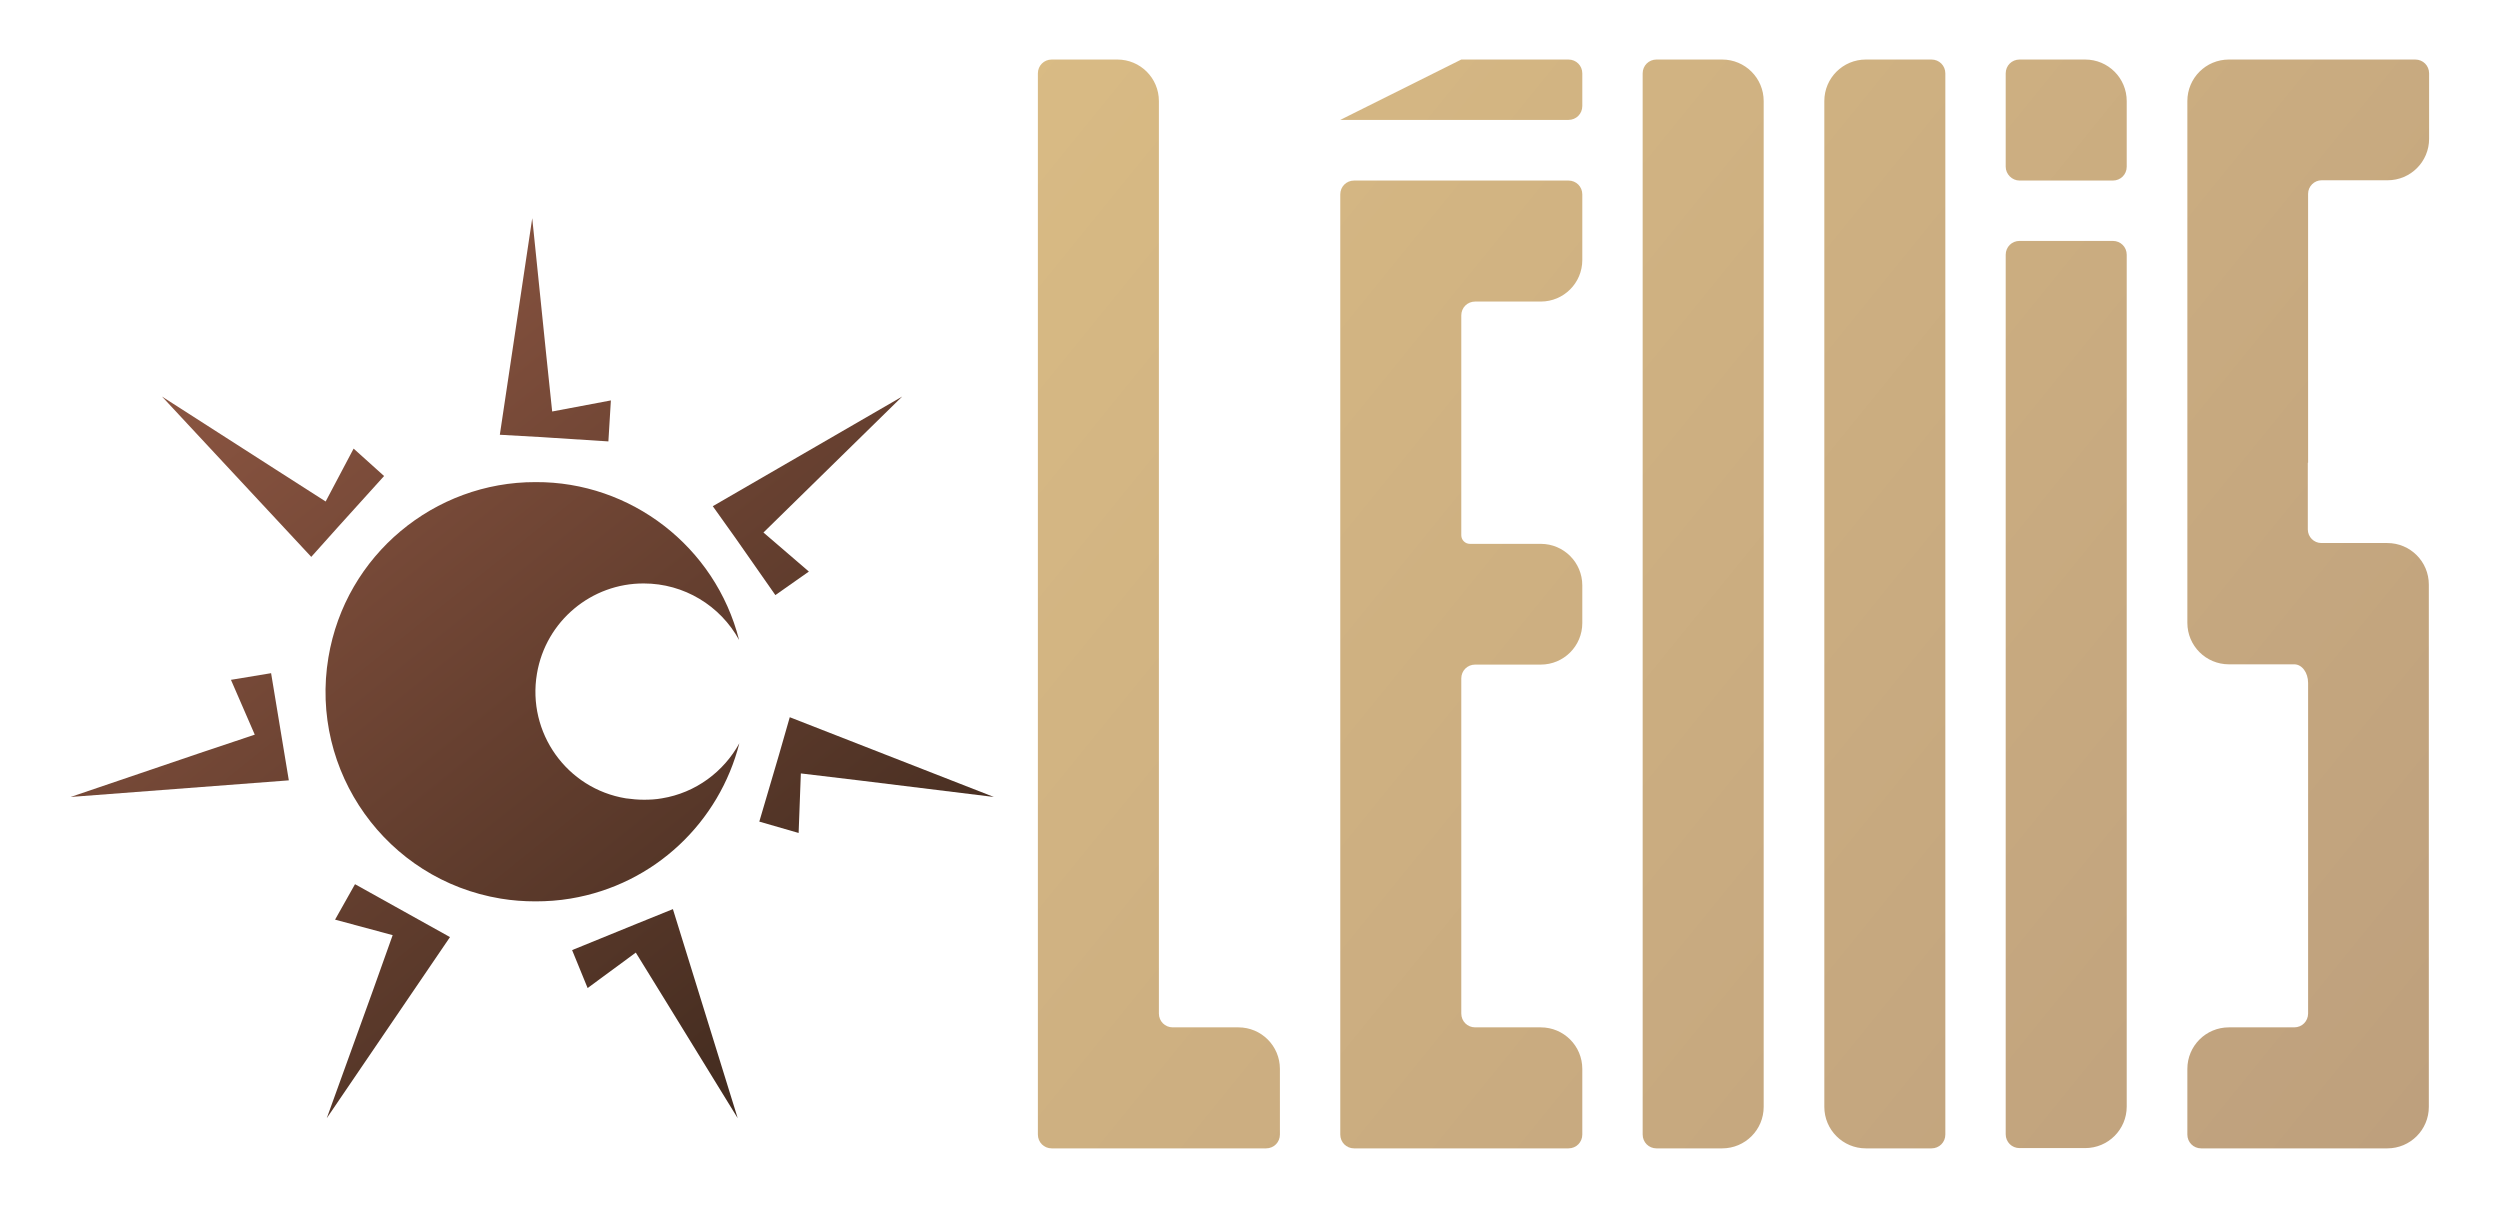 <?xml version="1.0" encoding="utf-8"?>
<!-- Generator: Adobe Illustrator 28.5.0, SVG Export Plug-In . SVG Version: 9.03 Build 54727)  -->
<svg version="1.0" xmlns="http://www.w3.org/2000/svg" xmlns:xlink="http://www.w3.org/1999/xlink" x="0px" y="0px"
	 viewBox="0 0 902.8 436.2" enable-background="new 0 0 902.8 436.2" xml:space="preserve">
<g id="BG" display="none">
	<linearGradient id="SVGID_1_" gradientUnits="userSpaceOnUse" x1="743.284" y1="537" x2="1003.048" y2="836.294">
		<stop  offset="0" style="stop-color:#F2F2F0"/>
		<stop  offset="1" style="stop-color:#BEA07D"/>
	</linearGradient>
	<rect x="-36.9" y="-285.9" display="inline" fill="url(#SVGID_1_)" width="1000" height="1000"/>
</g>
<g id="BG_2" display="none">
	
		<linearGradient id="SVGID_00000049185318631493030370000016083471240865019013_" gradientUnits="userSpaceOnUse" x1="743.284" y1="537" x2="1003.048" y2="836.294">
		<stop  offset="0" style="stop-color:#F2F2F0"/>
		<stop  offset="1" style="stop-color:#BEA07D"/>
	</linearGradient>
	
		<rect x="-36.9" y="-285.9" display="inline" fill="url(#SVGID_00000049185318631493030370000016083471240865019013_)" width="1000" height="1000"/>
	<rect x="-36.9" y="-285.9" display="inline" fill="#FAFAFA" width="1000" height="1000"/>
</g>
<g id="PALETA">
</g>
<g id="FONTES">
</g>
<g id="PATTERN_T.">
</g>
<g id="PATTERN_S.">
</g>
<g id="PATTERN_P.">
</g>
<g id="FORMA_T.">
</g>
<g id="FORMA_S.">
</g>
<g id="FORMA_P.">
</g>
<g id="SÍMBOLO_00000048496817707048445870000010112527905952547490_">
</g>
<g id="COMPACTA">
</g>
<g id="S._COMPACTA">
	<g>
		<g>
			<g>
				
					<linearGradient id="SVGID_00000147924397796901500060000014151476672786521755_" gradientUnits="userSpaceOnUse" x1="141.47" y1="61.947" x2="364.528" y2="340.065">
					<stop  offset="0" style="stop-color:#8D5642"/>
					<stop  offset="1" style="stop-color:#402A1E"/>
				</linearGradient>
				<polygon fill="url(#SVGID_00000147924397796901500060000014151476672786521755_)" points="197.2,127.6 199.4,148.6 220.6,144.6 
					219.7,159.4 194.6,157.8 180.5,157 192.2,78.8 				"/>
			</g>
			<g>
				
					<linearGradient id="SVGID_00000057108545638309445170000009899112870124151946_" gradientUnits="userSpaceOnUse" x1="182.575" y1="28.98" x2="405.633" y2="307.098">
					<stop  offset="0" style="stop-color:#8D5642"/>
					<stop  offset="1" style="stop-color:#402A1E"/>
				</linearGradient>
				<polygon fill="url(#SVGID_00000057108545638309445170000009899112870124151946_)" points="290.8,177.5 275.7,192.3 292.1,206.4 
					280,214.9 265.6,194.3 257.4,182.8 325.8,143.2 				"/>
			</g>
			<g>
				
					<linearGradient id="SVGID_00000147210972803314855950000014252976037000501928_" gradientUnits="userSpaceOnUse" x1="135.6" y1="66.655" x2="358.658" y2="344.772">
					<stop  offset="0" style="stop-color:#8D5642"/>
					<stop  offset="1" style="stop-color:#402A1E"/>
				</linearGradient>
				<polygon fill="url(#SVGID_00000147210972803314855950000014252976037000501928_)" points="310.1,281.8 289.2,279.3 288.4,300.8 
					274.2,296.7 281.3,272.6 285.2,259 358.9,287.8 				"/>
			</g>
			<g>
				
					<linearGradient id="SVGID_00000135692108426153388340000012449362312616018093_" gradientUnits="userSpaceOnUse" x1="56.937" y1="129.745" x2="279.996" y2="407.862">
					<stop  offset="0" style="stop-color:#8D5642"/>
					<stop  offset="1" style="stop-color:#402A1E"/>
				</linearGradient>
				<polygon fill="url(#SVGID_00000135692108426153388340000012449362312616018093_)" points="240.7,362 229.6,344 212.2,356.8 
					206.6,343.1 229.9,333.6 243,328.3 266.4,403.8 				"/>
			</g>
			<g>
				
					<linearGradient id="SVGID_00000103233917342492008320000013608407972419120016_" gradientUnits="userSpaceOnUse" x1="-10.167" y1="183.565" x2="212.891" y2="461.682">
					<stop  offset="0" style="stop-color:#8D5642"/>
					<stop  offset="1" style="stop-color:#402A1E"/>
				</linearGradient>
				<polygon fill="url(#SVGID_00000103233917342492008320000013608407972419120016_)" points="134.7,357.6 141.8,337.7 121,332.1 
					128.2,319.3 150.1,331.5 162.5,338.4 118,403.8 				"/>
			</g>
			<g>
				
					<linearGradient id="SVGID_00000091732697382791949590000017325288317375053737_" gradientUnits="userSpaceOnUse" x1="-6.371" y1="180.52" x2="216.688" y2="458.637">
					<stop  offset="0" style="stop-color:#8D5642"/>
					<stop  offset="1" style="stop-color:#402A1E"/>
				</linearGradient>
				<polygon fill="url(#SVGID_00000091732697382791949590000017325288317375053737_)" points="72,272 92,265.3 83.4,245.5 
					97.9,243.1 102,267.9 104.3,281.8 25.5,287.8 				"/>
			</g>
			<g>
				
					<linearGradient id="SVGID_00000058554631825485826840000008441812290111684745_" gradientUnits="userSpaceOnUse" x1="68.723" y1="120.293" x2="291.781" y2="398.41">
					<stop  offset="0" style="stop-color:#8D5642"/>
					<stop  offset="1" style="stop-color:#402A1E"/>
				</linearGradient>
				<polygon fill="url(#SVGID_00000058554631825485826840000008441812290111684745_)" points="99.8,169.7 117.6,181.1 127.7,162 
					138.7,171.9 121.8,190.6 112.4,201.1 58.5,143.2 				"/>
			</g>
			
				<linearGradient id="SVGID_00000165218765131648657130000016845461405955999140_" gradientUnits="userSpaceOnUse" x1="81.367" y1="110.152" x2="304.426" y2="388.269">
				<stop  offset="0" style="stop-color:#8D5642"/>
				<stop  offset="1" style="stop-color:#402A1E"/>
			</linearGradient>
			<path fill="url(#SVGID_00000165218765131648657130000016845461405955999140_)" d="M239,288.3c-2.2,0.4-4.4,0.5-6.5,0.5
				c-2.1,0-4.3-0.2-6.5-0.5c-21.3-3.5-35.7-23.7-32.1-45c3.2-19.1,19.8-32.7,38.6-32.6c14.5,0,27.6,8,34.4,20.4
				c-8.6-33.8-39.2-57.2-73.5-57c-36.4-0.1-68.6,26.2-74.8,63.3c-6.9,41.2,21,80.3,62.2,87.1c4.2,0.7,8.4,1,12.6,1
				c4.2,0,8.4-0.3,12.6-1c30.6-5.1,53.8-27.8,61-56.1C261.4,278.6,251.3,286.3,239,288.3z"/>
		</g>
		<g>
			<g>
				
					<linearGradient id="SVGID_00000083086267033770378810000000154276517723738008_" gradientUnits="userSpaceOnUse" x1="404.671" y1="-26.226" x2="898.788" y2="374.715">
					<stop  offset="0" style="stop-color:#D9BB84"/>
					<stop  offset="1" style="stop-color:#BEA07D"/>
				</linearGradient>
				<path fill="url(#SVGID_00000083086267033770378810000000154276517723738008_)" d="M724.3,133.8v46.8v23.4v23.4v46.8v46.8v46.8
					v41.8c0,2.8,2.2,5,5,5H753c8.3,0,15-6.7,15-15v-31.8v-46.8v-46.8v-46.8v-23.4v-23.4v-46.8V92c0-2.8-2.2-5-5-5h-33.7
					c-2.8,0-5,2.2-5,5V133.8z"/>
				
					<linearGradient id="SVGID_00000142869845126598178740000007894865094626598026_" gradientUnits="userSpaceOnUse" x1="367.384" y1="19.726" x2="861.501" y2="420.667">
					<stop  offset="0" style="stop-color:#D9BB84"/>
					<stop  offset="1" style="stop-color:#BEA07D"/>
				</linearGradient>
				<path fill="url(#SVGID_00000142869845126598178740000007894865094626598026_)" d="M593.2,65.2v43.7v43.7v43.7v21.8v21.8v43.7
					v43.7V371v38.7c0,2.8,2.2,5,5,5h23.7c8.3,0,15-6.7,15-15V371v-43.7v-43.7v-43.7v-21.8v-21.8v-43.7v-43.7V65.2V36.5
					c0-8.3-6.7-15-15-15h-23.7c-2.8,0-5,2.2-5,5V65.2z"/>
				
					<linearGradient id="SVGID_00000085941944887415750580000008686549054773408665_" gradientUnits="userSpaceOnUse" x1="395.965" y1="-15.497" x2="890.082" y2="385.443">
					<stop  offset="0" style="stop-color:#D9BB84"/>
					<stop  offset="1" style="stop-color:#BEA07D"/>
				</linearGradient>
				<path fill="url(#SVGID_00000085941944887415750580000008686549054773408665_)" d="M658.8,65.2v43.7v43.7v43.7v21.8v21.8v43.7
					v43.7V371v28.7c0,8.3,6.7,15,15,15h23.7c2.8,0,5-2.2,5-5V371v-43.7v-43.7v-43.7v-21.8v-21.8v-43.7v-43.7V65.2V26.5
					c0-2.8-2.2-5-5-5h-23.7c-8.3,0-15,6.7-15,15V65.2z"/>
				<g>
					
						<linearGradient id="SVGID_00000008126826833417988180000005176053785350983054_" gradientUnits="userSpaceOnUse" x1="280.653" y1="126.613" x2="774.77" y2="527.553">
						<stop  offset="0" style="stop-color:#D9BB84"/>
						<stop  offset="1" style="stop-color:#BEA07D"/>
					</linearGradient>
					<path fill="url(#SVGID_00000008126826833417988180000005176053785350983054_)" d="M423.5,371c-2.8,0-5-2.2-5-5v-38.7v-43.7
						v-43.7v-21.8v-21.8v-43.7v-43.7V65.2V36.5c0-8.3-6.7-15-15-15h-23.7c-2.8,0-5,2.2-5,5v38.7v43.7v43.7v43.7v21.8v21.8v43.7v43.7
						V371v38.7c0,2.8,2.2,5,5,5h38.7h38.7c2.8,0,5-2.2,5-5V386c0-8.3-6.7-15-15-15H423.5z"/>
				</g>
				
					<linearGradient id="SVGID_00000179629625393709937320000004016572785961501866_" gradientUnits="userSpaceOnUse" x1="504.933" y1="-149.788" x2="999.049" y2="251.153">
					<stop  offset="0" style="stop-color:#D9BB84"/>
					<stop  offset="1" style="stop-color:#BEA07D"/>
				</linearGradient>
				<path fill="url(#SVGID_00000179629625393709937320000004016572785961501866_)" d="M729.3,65.2H763c2.8,0,5-2.2,5-5V36.5
					c0-8.3-6.7-15-15-15h-23.7c-2.8,0-5,2.2-5,5v33.7C724.3,62.9,726.6,65.2,729.3,65.2z"/>
				<g>
					
						<linearGradient id="SVGID_00000114050422313985381690000005683878097452256166_" gradientUnits="userSpaceOnUse" x1="323.284" y1="74.075" x2="817.401" y2="475.015">
						<stop  offset="0" style="stop-color:#D9BB84"/>
						<stop  offset="1" style="stop-color:#BEA07D"/>
					</linearGradient>
					<path fill="url(#SVGID_00000114050422313985381690000005683878097452256166_)" d="M527.7,169.7v-46.8v-9c0-2.8,2.2-5,5-5h23.7
						c8.3,0,15-6.7,15-15V70.2c0-2.8-2.2-5-5-5h-38.7H489c-2.8,0-5,2.2-5,5v10.9v27.8v14v46.8v23.4v3.1v20.3v1.6v21.8v23.4v46.8V357
						v14v27.8v10.9c0,2.8,2.2,5,5,5h38.7h38.7c2.8,0,5-2.2,5-5V386c0-8.3-6.7-15-15-15h-23.7c-2.8,0-5-2.2-5-5v-9v-46.8v-46.8v-18.4
						c0-2.8,2.2-5,5-5h23.7c8.3,0,15-6.7,15-15v-6.8v-6.8c0-8.3-6.7-15-15-15h-25.6c-1.7,0-3.1-1.4-3.1-3.1v0V169.7z"/>
					
						<linearGradient id="SVGID_00000087375080776255502740000004157388691279530882_" gradientUnits="userSpaceOnUse" x1="424.186" y1="-50.276" x2="918.303" y2="350.664">
						<stop  offset="0" style="stop-color:#D9BB84"/>
						<stop  offset="1" style="stop-color:#BEA07D"/>
					</linearGradient>
					<path fill="url(#SVGID_00000087375080776255502740000004157388691279530882_)" d="M571.4,38.3V26.5c0-2.8-2.2-5-5-5h-38.7
						L484,43.3h43.7h38.7C569.2,43.3,571.4,41.1,571.4,38.3z"/>
				</g>
			</g>
			
				<linearGradient id="SVGID_00000140729546352073136390000006372974552128748978_" gradientUnits="userSpaceOnUse" x1="455.396" y1="-88.739" x2="949.513" y2="312.201">
				<stop  offset="0" style="stop-color:#D9BB84"/>
				<stop  offset="1" style="stop-color:#BEA07D"/>
			</linearGradient>
			<path fill="url(#SVGID_00000140729546352073136390000006372974552128748978_)" d="M833.5,167.1v-14.6v-9.7v-12.1v-12.1v-9.7V94.3
				V70c0-2.7,2.2-4.9,4.9-4.9h17h6.8c8.3,0,15-6.7,15-15V26.5c0-2.8-2.2-5-5-5h-16.8h-21.8h-15c0,0,0,0,0,0h-13.7
				c-8.3,0-15,6.7-15,15v28.7v29.1v14.6v9.7v12.1v12.1v9.7v14.6v24.3v4.9v0v0v6.7v12.7v2.4v6.8c0,8.3,6.7,15,15,15h6.8h16.8
				c2.8,0,5,3,5,6.7v58.9v12.1v9.7v14.6V366c0,2.8-2.2,5-5,5h-16.8h-6.8c-8.3,0-15,6.7-15,15v23.7c0,2.8,2.2,5,5,5h16.8h21.8h21.8
				h6.8c8.3,0,15-6.7,15-15v-9.3V371v-4.9v-17v-7.3v-14.6v-9.7v-12.1v-52.6v-12.9v0v-14.6v-4.9v-9.3c0-8.3-6.7-15-15-15h-23.7
				c0,0,0,0,0,0h-0.1c-2.7,0-4.9-2.2-4.9-4.9v0V167.1z"/>
		</g>
	</g>
</g>
<g id="P._COMPACTA">
</g>
<g id="SECUNDÁRIA">
</g>
<g id="PRIMÁRIA">
</g>
</svg>

